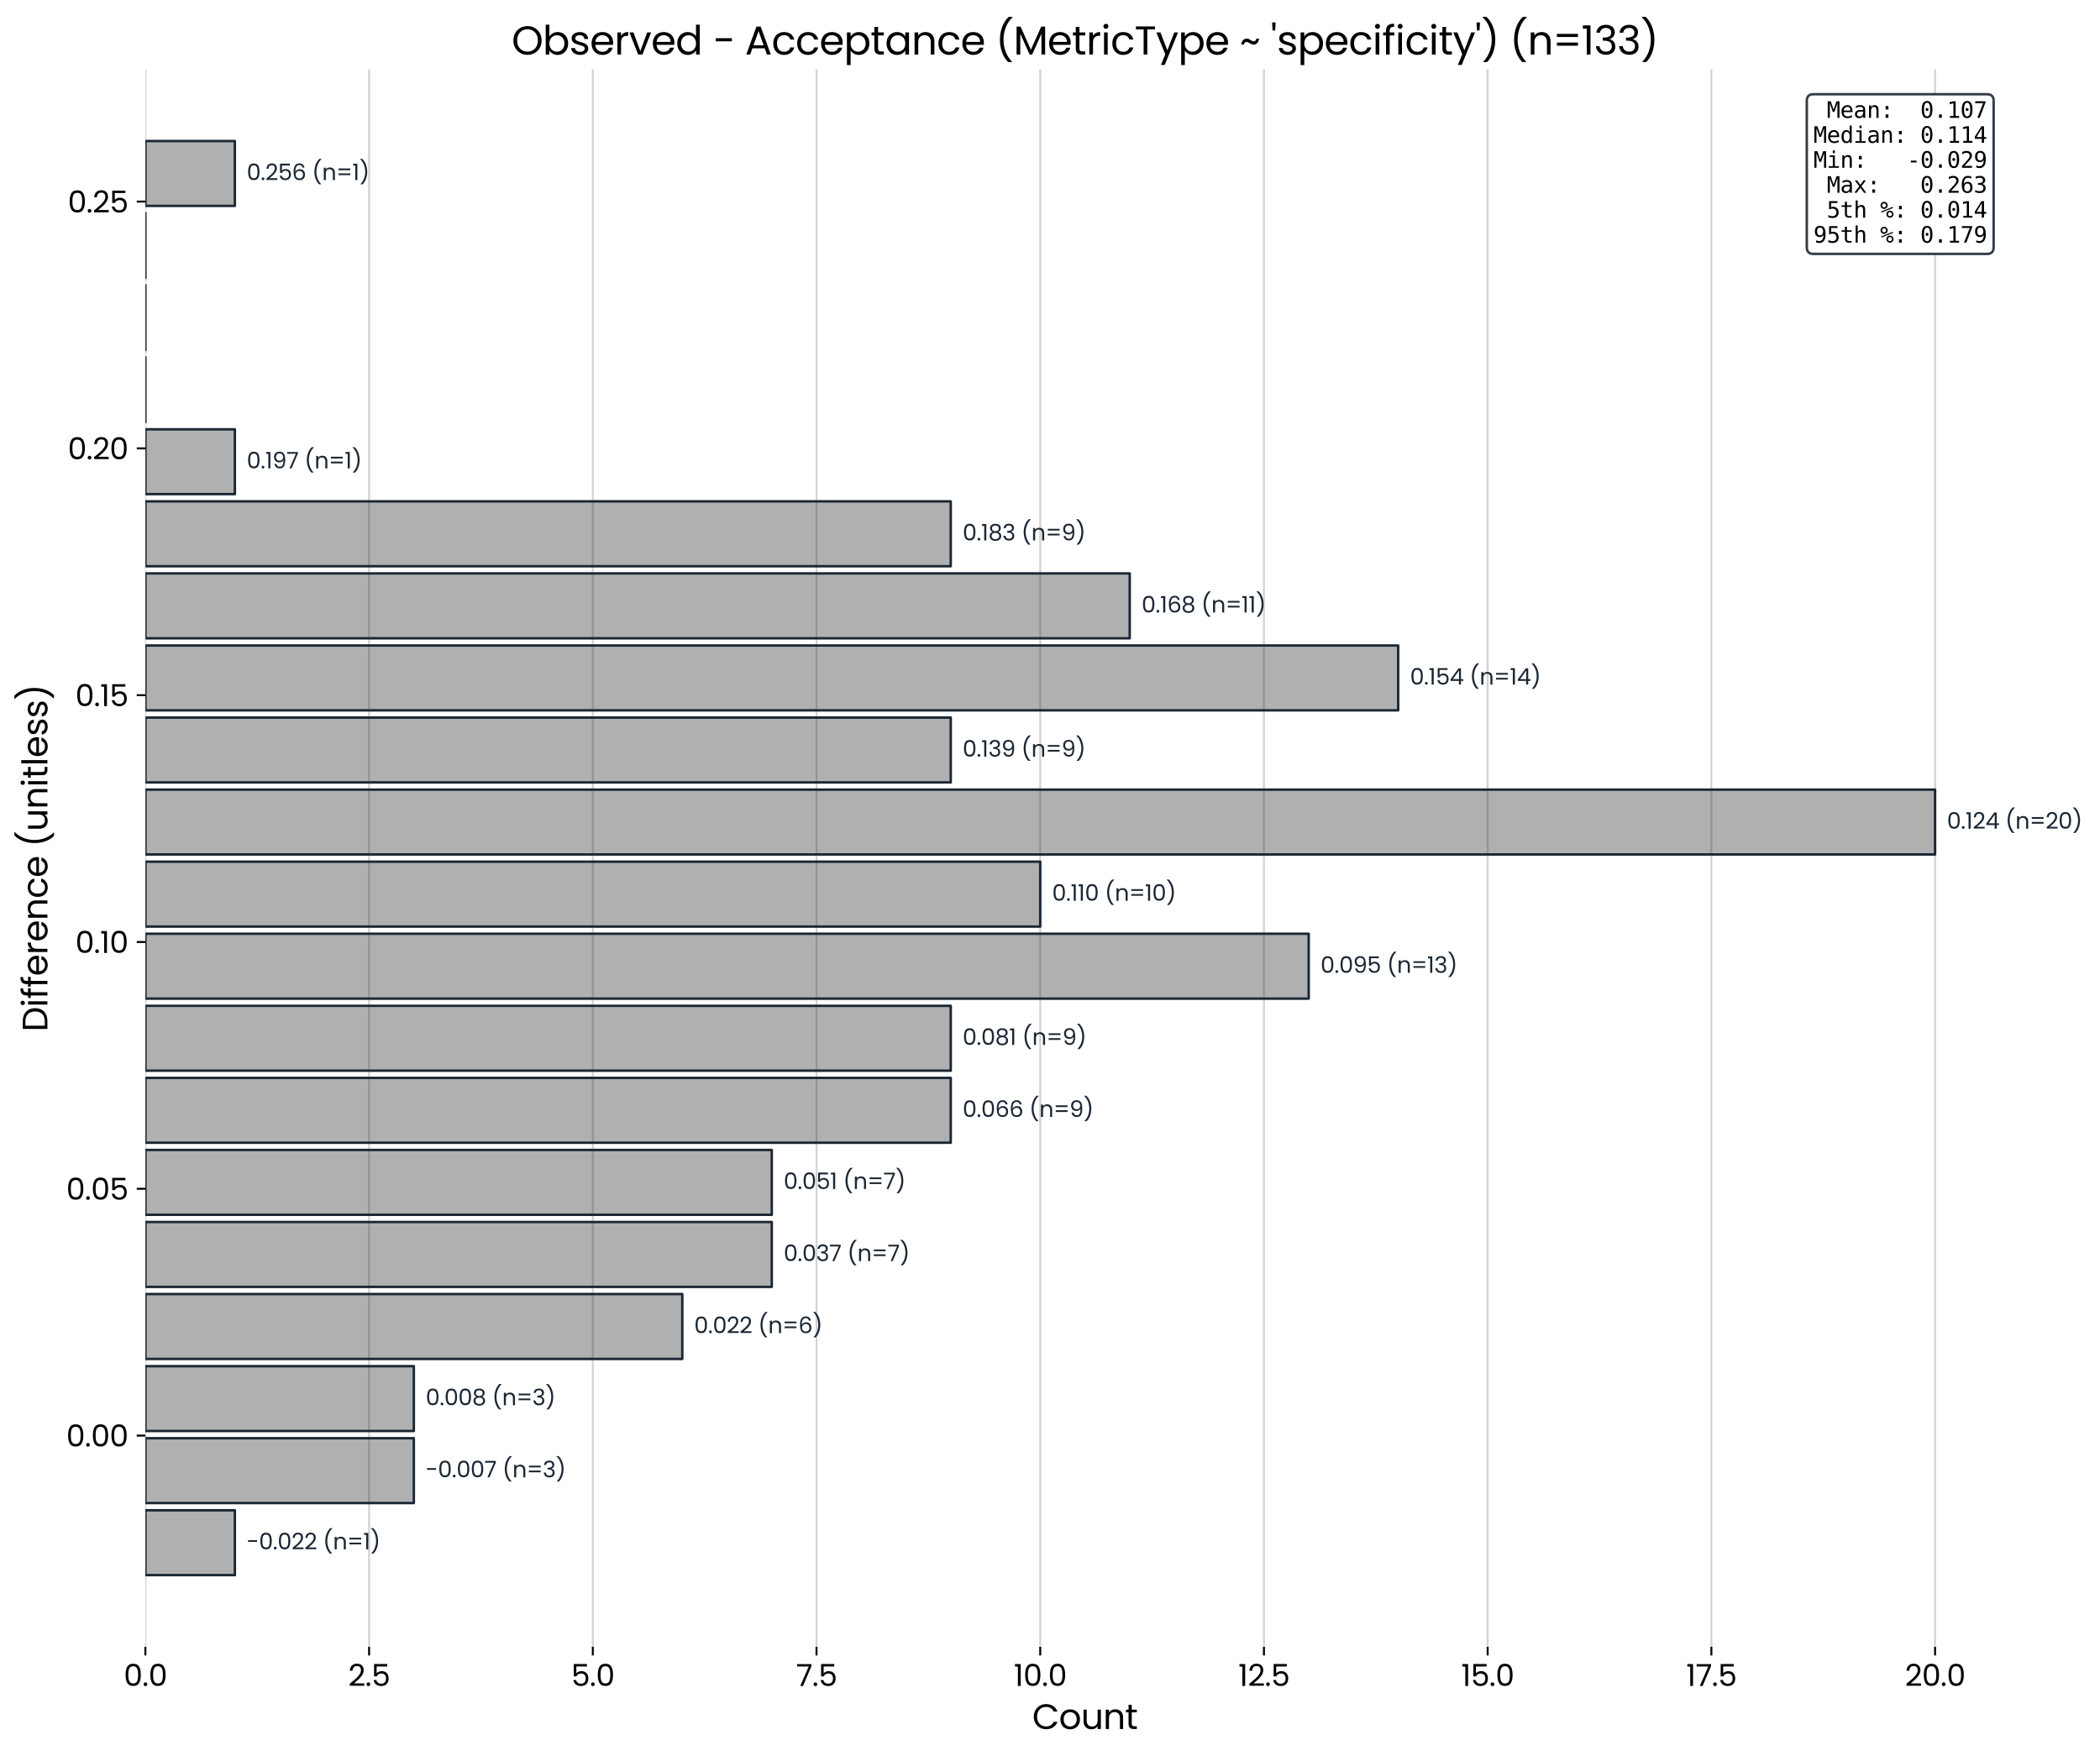 <svg xmlns:xlink="http://www.w3.org/1999/xlink" width="1136.486" height="950.4" viewBox="0 0 852.365 712.8" xmlns="http://www.w3.org/2000/svg"><defs><style>*{stroke-linejoin:round;stroke-linecap:butt}</style></defs><g id="figure_1"><path d="M0 712.8h852.365V0H0z" style="fill:#fff" id="patch_1"/><g id="axes_1"><path d="M59.007 668.6H821.75V28.145H59.007z" style="fill:#fff" id="patch_2"/><path d="M59.007 639.488h36.321v-26.332H59.007z" clip-path="url(#pb0c6b13134)" style="fill:#b0b0b0;stroke:#1b2734;stroke-linejoin:miter" id="patch_3"/><path d="M59.007 610.23H167.97v-26.332H59.007z" clip-path="url(#pb0c6b13134)" style="fill:#b0b0b0;stroke:#1b2734;stroke-linejoin:miter" id="patch_4"/><path d="M59.007 580.973H167.97V554.64H59.007z" clip-path="url(#pb0c6b13134)" style="fill:#b0b0b0;stroke:#1b2734;stroke-linejoin:miter" id="patch_5"/><path d="M59.007 551.715h217.927v-26.332H59.007z" clip-path="url(#pb0c6b13134)" style="fill:#b0b0b0;stroke:#1b2734;stroke-linejoin:miter" id="patch_6"/><path d="M59.007 522.457h254.248v-26.332H59.007z" clip-path="url(#pb0c6b13134)" style="fill:#b0b0b0;stroke:#1b2734;stroke-linejoin:miter" id="patch_7"/><path d="M59.007 493.199h254.248v-26.332H59.007z" clip-path="url(#pb0c6b13134)" style="fill:#b0b0b0;stroke:#1b2734;stroke-linejoin:miter" id="patch_8"/><path d="M59.007 463.941h326.89V437.61H59.007z" clip-path="url(#pb0c6b13134)" style="fill:#b0b0b0;stroke:#1b2734;stroke-linejoin:miter" id="patch_9"/><path d="M59.007 434.683h326.89v-26.332H59.007z" clip-path="url(#pb0c6b13134)" style="fill:#b0b0b0;stroke:#1b2734;stroke-linejoin:miter" id="patch_10"/><path d="M59.007 405.425h472.175v-26.332H59.007z" clip-path="url(#pb0c6b13134)" style="fill:#b0b0b0;stroke:#1b2734;stroke-linejoin:miter" id="patch_11"/><path d="M59.007 376.167h363.211v-26.332H59.007z" clip-path="url(#pb0c6b13134)" style="fill:#b0b0b0;stroke:#1b2734;stroke-linejoin:miter" id="patch_12"/><path d="M59.007 346.91H785.43v-26.332H59.007z" clip-path="url(#pb0c6b13134)" style="fill:#b0b0b0;stroke:#1b2734;stroke-linejoin:miter" id="patch_13"/><path d="M59.007 317.652h326.89V291.32H59.007z" clip-path="url(#pb0c6b13134)" style="fill:#b0b0b0;stroke:#1b2734;stroke-linejoin:miter" id="patch_14"/><path d="M59.007 288.394h508.496v-26.332H59.007z" clip-path="url(#pb0c6b13134)" style="fill:#b0b0b0;stroke:#1b2734;stroke-linejoin:miter" id="patch_15"/><path d="M59.007 259.136H458.54v-26.332H59.007z" clip-path="url(#pb0c6b13134)" style="fill:#b0b0b0;stroke:#1b2734;stroke-linejoin:miter" id="patch_16"/><path d="M59.007 229.878h326.89v-26.332H59.007z" clip-path="url(#pb0c6b13134)" style="fill:#b0b0b0;stroke:#1b2734;stroke-linejoin:miter" id="patch_17"/><path d="M59.007 200.62h36.321v-26.332H59.007z" clip-path="url(#pb0c6b13134)" style="fill:#b0b0b0;stroke:#1b2734;stroke-linejoin:miter" id="patch_18"/><path d="M59.007 171.362V145.03z" clip-path="url(#pb0c6b13134)" style="fill:#b0b0b0;stroke:#1b2734;stroke-linejoin:miter" id="patch_19"/><path d="M59.007 142.104v-26.332z" clip-path="url(#pb0c6b13134)" style="fill:#b0b0b0;stroke:#1b2734;stroke-linejoin:miter" id="patch_20"/><path d="M59.007 112.847V86.514z" clip-path="url(#pb0c6b13134)" style="fill:#b0b0b0;stroke:#1b2734;stroke-linejoin:miter" id="patch_21"/><path d="M59.007 83.589h36.321V57.257H59.007z" clip-path="url(#pb0c6b13134)" style="fill:#b0b0b0;stroke:#1b2734;stroke-linejoin:miter" id="patch_22"/><g id="matplotlib.axis_1"><g id="xtick_1"><path d="M59.007 668.6V28.145" clip-path="url(#pb0c6b13134)" style="fill:none;stroke:#1b2734;stroke-opacity:.2;stroke-width:.8;stroke-linecap:square" id="line2d_1"/><g id="line2d_2"><defs><path id="m00885e1a57" d="M0 0v3.5" style="stroke:#000;stroke-width:.8"/></defs><use xlink:href="#m00885e1a57" x="59.007" y="668.6" style="stroke:#000;stroke-width:.8"/></g><g transform="matrix(.12 0 0 -.12 50.211 684.48)" id="text_1"><defs><path id="Poppins-Regular-30" d="M397 2362q0 1100 358 1718 359 618 1255 618 889 0 1247-618 359-618 359-1718 0-1120-359-1741Q2899 0 2010 0 1114 0 755 621q-358 621-358 1741zm2643 0q0 556-74 943-73 388-301 624-227 237-655 237-436 0-663-237-227-236-301-624-73-387-73-943 0-576 73-967 74-390 301-627t663-237q428 0 655 237 228 237 301 627 74 391 74 967z" transform="scale(.016)"/><path id="Poppins-Regular-2e" d="M678-38Q512-38 397 77T282 358q0 167 115 282t281 115q160 0 272-115t112-282q0-166-112-281T678-38z" transform="scale(.016)"/></defs><use xlink:href="#Poppins-Regular-30"/><use xlink:href="#Poppins-Regular-2e" transform="translate(62.8)"/><use xlink:href="#Poppins-Regular-30" transform="translate(83.8)"/></g></g><g id="xtick_2"><path d="M149.81 668.6V28.145" clip-path="url(#pb0c6b13134)" style="fill:none;stroke:#1b2734;stroke-opacity:.2;stroke-width:.8;stroke-linecap:square" id="line2d_3"/><use xlink:href="#m00885e1a57" x="149.81" y="668.6" style="stroke:#000;stroke-width:.8" id="line2d_4"/><g transform="matrix(.12 0 0 -.12 141.332 684.48)" id="text_2"><defs><path id="Poppins-Regular-32" d="M326 467q813 653 1274 1072t777 877q317 458 317 899 0 416-202 656-201 240-649 240-435 0-675-272t-259-726H346q25 717 434 1107 410 390 1057 390 659 0 1046-365 387-364 387-1004 0-531-317-1034-316-502-720-883-403-381-1030-886h2202V51H326v416z" transform="scale(.016)"/><path id="Poppins-Regular-35" d="M3347 4122H1101V2662q147 205 435 336 288 132 621 132 531 0 864-221t477-570q144-349 144-739 0-461-173-826-173-364-528-576-355-211-880-211-672 0-1088 345-416 346-506 922h570q83-364 352-569t678-205q506 0 762 304t256 803q0 499-256 771t-755 272q-340 0-593-163-252-163-367-445H563v2612h2784v-512z" transform="scale(.016)"/></defs><use xlink:href="#Poppins-Regular-32"/><use xlink:href="#Poppins-Regular-2e" transform="translate(57.5)"/><use xlink:href="#Poppins-Regular-35" transform="translate(78.5)"/></g></g><g id="xtick_3"><path d="M240.613 668.6V28.145" clip-path="url(#pb0c6b13134)" style="fill:none;stroke:#1b2734;stroke-opacity:.2;stroke-width:.8;stroke-linecap:square" id="line2d_5"/><use xlink:href="#m00885e1a57" x="240.613" y="668.6" style="stroke:#000;stroke-width:.8" id="line2d_6"/><g transform="matrix(.12 0 0 -.12 231.817 684.48)" id="text_3"><use xlink:href="#Poppins-Regular-35"/><use xlink:href="#Poppins-Regular-2e" transform="translate(62.8)"/><use xlink:href="#Poppins-Regular-30" transform="translate(83.8)"/></g></g><g id="xtick_4"><path d="M331.416 668.6V28.145" clip-path="url(#pb0c6b13134)" style="fill:none;stroke:#1b2734;stroke-opacity:.2;stroke-width:.8;stroke-linecap:square" id="line2d_7"/><use xlink:href="#m00885e1a57" x="331.416" y="668.6" style="stroke:#000;stroke-width:.8" id="line2d_8"/><g transform="matrix(.12 0 0 -.12 323.112 684.48)" id="text_4"><defs><path id="Poppins-Regular-37" d="M3245 4173 1466 0H877l1805 4115H211v499h3034v-441z" transform="scale(.016)"/></defs><use xlink:href="#Poppins-Regular-37"/><use xlink:href="#Poppins-Regular-2e" transform="translate(54.6)"/><use xlink:href="#Poppins-Regular-35" transform="translate(75.6)"/></g></g><g id="xtick_5"><path d="M422.218 668.6V28.145" clip-path="url(#pb0c6b13134)" style="fill:none;stroke:#1b2734;stroke-opacity:.2;stroke-width:.8;stroke-linecap:square" id="line2d_9"/><use xlink:href="#m00885e1a57" x="422.218" y="668.6" style="stroke:#000;stroke-width:.8" id="line2d_10"/><g transform="matrix(.12 0 0 -.12 411.503 684.48)" id="text_5"><defs><path id="Poppins-Regular-31" d="M243 4096v531h1203V0H858v4096H243z" transform="scale(.016)"/></defs><use xlink:href="#Poppins-Regular-31"/><use xlink:href="#Poppins-Regular-30" transform="translate(32)"/><use xlink:href="#Poppins-Regular-2e" transform="translate(94.8)"/><use xlink:href="#Poppins-Regular-30" transform="translate(115.8)"/></g></g><g id="xtick_6"><path d="M513.021 668.6V28.145" clip-path="url(#pb0c6b13134)" style="fill:none;stroke:#1b2734;stroke-opacity:.2;stroke-width:.8;stroke-linecap:square" id="line2d_11"/><use xlink:href="#m00885e1a57" x="513.021" y="668.6" style="stroke:#000;stroke-width:.8" id="line2d_12"/><g transform="matrix(.12 0 0 -.12 502.623 684.48)" id="text_6"><use xlink:href="#Poppins-Regular-31"/><use xlink:href="#Poppins-Regular-32" transform="translate(32)"/><use xlink:href="#Poppins-Regular-2e" transform="translate(89.5)"/><use xlink:href="#Poppins-Regular-35" transform="translate(110.5)"/></g></g><g id="xtick_7"><path d="M603.824 668.6V28.145" clip-path="url(#pb0c6b13134)" style="fill:none;stroke:#1b2734;stroke-opacity:.2;stroke-width:.8;stroke-linecap:square" id="line2d_13"/><use xlink:href="#m00885e1a57" x="603.824" y="668.6" style="stroke:#000;stroke-width:.8" id="line2d_14"/><g transform="matrix(.12 0 0 -.12 593.109 684.48)" id="text_7"><use xlink:href="#Poppins-Regular-31"/><use xlink:href="#Poppins-Regular-35" transform="translate(32)"/><use xlink:href="#Poppins-Regular-2e" transform="translate(94.8)"/><use xlink:href="#Poppins-Regular-30" transform="translate(115.8)"/></g></g><g id="xtick_8"><path d="M694.627 668.6V28.145" clip-path="url(#pb0c6b13134)" style="fill:none;stroke:#1b2734;stroke-opacity:.2;stroke-width:.8;stroke-linecap:square" id="line2d_15"/><use xlink:href="#m00885e1a57" x="694.627" y="668.6" style="stroke:#000;stroke-width:.8" id="line2d_16"/><g transform="matrix(.12 0 0 -.12 684.404 684.48)" id="text_8"><use xlink:href="#Poppins-Regular-31"/><use xlink:href="#Poppins-Regular-37" transform="translate(32)"/><use xlink:href="#Poppins-Regular-2e" transform="translate(86.6)"/><use xlink:href="#Poppins-Regular-35" transform="translate(107.6)"/></g></g><g id="xtick_9"><path d="M785.43 668.6V28.145" clip-path="url(#pb0c6b13134)" style="fill:none;stroke:#1b2734;stroke-opacity:.2;stroke-width:.8;stroke-linecap:square" id="line2d_17"/><use xlink:href="#m00885e1a57" x="785.43" y="668.6" style="stroke:#000;stroke-width:.8" id="line2d_18"/><g transform="matrix(.12 0 0 -.12 773.184 684.48)" id="text_9"><use xlink:href="#Poppins-Regular-32"/><use xlink:href="#Poppins-Regular-30" transform="translate(57.5)"/><use xlink:href="#Poppins-Regular-2e" transform="translate(120.3)"/><use xlink:href="#Poppins-Regular-30" transform="translate(141.3)"/></g></g><g transform="matrix(.14 0 0 -.14 418.986 701.96)" id="text_10"><defs><path id="Poppins-Regular-43" d="M275 2234q0 652 294 1174 295 522 804 816t1129 294q730 0 1274-352t794-998h-698q-186 403-535 620-348 218-835 218-467 0-838-218-371-217-583-617-211-400-211-937 0-532 211-932 212-400 583-618 371-217 838-217 487 0 835 214 349 215 535 618h698q-250-640-794-989Q3232-38 2502-38q-620 0-1129 291t-804 809q-294 519-294 1172z" transform="scale(.016)"/><path id="Poppins-Regular-6f" d="M2022-58q-492 0-892 224T502 803q-227 413-227 957 0 538 233 950 234 413 637 634 404 221 903 221t902-221q404-221 637-631 234-409 234-953t-240-957q-240-413-650-637-409-224-909-224zm0 512q314 0 589 147 275 148 445 442 170 295 170 717t-167 716q-166 295-435 439t-582 144q-320 0-586-144t-426-439q-160-294-160-716 0-429 157-724 157-294 419-438 263-144 576-144z" transform="scale(.016)"/><path id="Poppins-Regular-75" d="M3603 3507V0h-582v518q-167-268-465-419-297-150-655-150-410 0-737 169-326 170-515 509-188 339-188 826v2054h576V1530q0-519 262-798 263-278 717-278 467 0 736 288t269 839v1926h582z" transform="scale(.016)"/><path id="Poppins-Regular-6e" d="M2202 3571q640 0 1036-387 397-387 397-1117V0h-576v1984q0 525-263 803-262 279-716 279-461 0-733-288t-272-839V0H493v3507h582v-499q173 269 470 416 298 147 657 147z" transform="scale(.016)"/><path id="Poppins-Regular-74" d="M1203 3027V960q0-256 109-362 109-105 378-105h428V0h-524q-487 0-730 224T621 960v2067H166v480h455v883h582v-883h915v-480h-915z" transform="scale(.016)"/></defs><use xlink:href="#Poppins-Regular-43"/><use xlink:href="#Poppins-Regular-6f" transform="translate(77.2)"/><use xlink:href="#Poppins-Regular-75" transform="translate(141.2)"/><use xlink:href="#Poppins-Regular-6e" transform="translate(205.2)"/><use xlink:href="#Poppins-Regular-74" transform="translate(269.2)"/></g></g><g id="matplotlib.axis_2"><g id="ytick_1"><g id="line2d_19"><defs><path id="mf0a05e527c" d="M0 0h-3.5" style="stroke:#000;stroke-width:.8"/></defs><use xlink:href="#mf0a05e527c" x="59.007" y="582.836" style="stroke:#000;stroke-width:.8"/></g><g transform="matrix(.12 0 0 -.12 26.88 587.276)" id="text_11"><use xlink:href="#Poppins-Regular-30"/><use xlink:href="#Poppins-Regular-2e" transform="translate(62.8)"/><use xlink:href="#Poppins-Regular-30" transform="translate(83.8)"/><use xlink:href="#Poppins-Regular-30" transform="translate(146.6)"/></g></g><g id="ytick_2"><use xlink:href="#mf0a05e527c" x="59.007" y="482.638" style="stroke:#000;stroke-width:.8" id="line2d_20"/><g transform="matrix(.12 0 0 -.12 26.88 487.078)" id="text_12"><use xlink:href="#Poppins-Regular-30"/><use xlink:href="#Poppins-Regular-2e" transform="translate(62.8)"/><use xlink:href="#Poppins-Regular-30" transform="translate(83.8)"/><use xlink:href="#Poppins-Regular-35" transform="translate(146.6)"/></g></g><g id="ytick_3"><use xlink:href="#mf0a05e527c" x="59.007" y="382.44" style="stroke:#000;stroke-width:.8" id="line2d_21"/><g transform="matrix(.12 0 0 -.12 30.576 386.88)" id="text_13"><use xlink:href="#Poppins-Regular-30"/><use xlink:href="#Poppins-Regular-2e" transform="translate(62.8)"/><use xlink:href="#Poppins-Regular-31" transform="translate(83.8)"/><use xlink:href="#Poppins-Regular-30" transform="translate(115.8)"/></g></g><g id="ytick_4"><use xlink:href="#mf0a05e527c" x="59.007" y="282.242" style="stroke:#000;stroke-width:.8" id="line2d_22"/><g transform="matrix(.12 0 0 -.12 30.576 286.682)" id="text_14"><use xlink:href="#Poppins-Regular-30"/><use xlink:href="#Poppins-Regular-2e" transform="translate(62.8)"/><use xlink:href="#Poppins-Regular-31" transform="translate(83.8)"/><use xlink:href="#Poppins-Regular-35" transform="translate(115.8)"/></g></g><g id="ytick_5"><use xlink:href="#mf0a05e527c" x="59.007" y="182.043" style="stroke:#000;stroke-width:.8" id="line2d_23"/><g transform="matrix(.12 0 0 -.12 27.516 186.483)" id="text_15"><use xlink:href="#Poppins-Regular-30"/><use xlink:href="#Poppins-Regular-2e" transform="translate(62.8)"/><use xlink:href="#Poppins-Regular-32" transform="translate(83.8)"/><use xlink:href="#Poppins-Regular-30" transform="translate(141.3)"/></g></g><g id="ytick_6"><use xlink:href="#mf0a05e527c" x="59.007" y="81.845" style="stroke:#000;stroke-width:.8" id="line2d_24"/><g transform="matrix(.12 0 0 -.12 27.516 86.285)" id="text_16"><use xlink:href="#Poppins-Regular-30"/><use xlink:href="#Poppins-Regular-2e" transform="translate(62.8)"/><use xlink:href="#Poppins-Regular-32" transform="translate(83.8)"/><use xlink:href="#Poppins-Regular-35" transform="translate(141.3)"/></g></g><g transform="matrix(0 -.14 -.14 0 19.24 418.836)" id="text_17"><defs><path id="Poppins-Regular-44" d="M1882 4461q729 0 1263-272 535-272 820-778 285-505 285-1190t-285-1188q-285-502-820-768Q2611 0 1882 0H493v4461h1389zm0-3981q864 0 1318 457 454 458 454 1284 0 832-458 1299-457 467-1314 467h-807V480h807z" transform="scale(.016)"/><path id="Poppins-Regular-69" d="M794 4077q-167 0-282 115t-115 282q0 166 115 281t282 115q160 0 272-115t112-281q0-167-112-282t-272-115zm281-570V0H493v3507h582z" transform="scale(.016)"/><path id="Poppins-Regular-66" d="M1920 3027h-736V0H602v3027H147v480h455v250q0 589 304 861t976 272v-487q-384 0-541-151-157-150-157-495v-250h736v-480z" transform="scale(.016)"/><path id="Poppins-Regular-65" d="M3693 1888q0-166-19-352H870q32-518 355-810 324-291 785-291 377 0 630 176t355 471h627q-140-506-563-823Q2637-58 2010-58q-500 0-894 224-393 224-617 637t-224 957q0 544 217 953 218 410 612 631t906 221q499 0 883-218 384-217 592-598t208-861zm-602 122q0 332-147 572t-400 365q-253 125-560 125-442 0-752-282-310-281-355-780h2214z" transform="scale(.016)"/><path id="Poppins-Regular-72" d="M1075 2938q154 300 438 466 285 167 695 167v-601h-154q-979 0-979-1063V0H493v3507h582v-569z" transform="scale(.016)"/><path id="Poppins-Regular-63" d="M275 1760q0 544 217 950 218 407 605 631 388 224 887 224 646 0 1065-314 420-313 554-870h-627q-90 320-349 505-259 186-643 186-499 0-807-343-307-342-307-969 0-634 307-980 308-345 807-345 384 0 640 179 256 180 352 512h627q-141-537-563-861Q2618-58 1984-58q-499 0-887 224-387 224-605 634-217 410-217 960z" transform="scale(.016)"/><path id="Poppins-Regular-28" d="M1990-1190q-614 601-957 1529-342 928-342 2003 0 1101 361 2058 362 957 1034 1578h608v-58q-716-672-1078-1616t-362-1962q0-992 342-1894 343-902 1002-1581v-57h-608z" transform="scale(.016)"/><path id="Poppins-Regular-6c" d="M1075 4736V0H493v4736h582z" transform="scale(.016)"/><path id="Poppins-Regular-73" d="M1734-58q-403 0-723 138T505 464q-185 246-204 566h601q26-262 247-429 221-166 579-166 333 0 525 147 192 148 192 372 0 230-205 342t-634 221q-390 102-637 207-246 106-422 314t-176 548q0 268 160 492t454 355q295 132 673 132 582 0 940-295 359-294 384-806h-582q-19 275-221 441-201 167-541 167-313 0-499-135-185-134-185-351 0-173 112-285t281-180q170-67 471-150 377-102 614-202 237-99 406-297 170-198 176-518 0-288-160-519-160-230-451-362-291-131-669-131z" transform="scale(.016)"/><path id="Poppins-Regular-29" d="M307-1190v57Q966-454 1308 448q343 902 343 1894 0 1018-362 1962-361 944-1078 1616v58h608q672-621 1033-1578 362-957 362-2058 0-1075-342-2003T915-1190H307z" transform="scale(.016)"/></defs><use xlink:href="#Poppins-Regular-44"/><use xlink:href="#Poppins-Regular-69" transform="translate(70.7)"/><use xlink:href="#Poppins-Regular-66" transform="translate(95.3)"/><use xlink:href="#Poppins-Regular-66" transform="translate(128.2)"/><use xlink:href="#Poppins-Regular-65" transform="translate(161.1)"/><use xlink:href="#Poppins-Regular-72" transform="translate(223.1)"/><use xlink:href="#Poppins-Regular-65" transform="translate(260.4)"/><use xlink:href="#Poppins-Regular-6e" transform="translate(322.4)"/><use xlink:href="#Poppins-Regular-63" transform="translate(386.4)"/><use xlink:href="#Poppins-Regular-65" transform="translate(447.1)"/><use xlink:href="#Poppins-Regular-20" transform="translate(509.1)"/><use xlink:href="#Poppins-Regular-28" transform="translate(535.8)"/><use xlink:href="#Poppins-Regular-75" transform="translate(581.2)"/><use xlink:href="#Poppins-Regular-6e" transform="translate(645.2)"/><use xlink:href="#Poppins-Regular-69" transform="translate(709.2)"/><use xlink:href="#Poppins-Regular-74" transform="translate(733.8)"/><use xlink:href="#Poppins-Regular-6c" transform="translate(770.2)"/><use xlink:href="#Poppins-Regular-65" transform="translate(794.8)"/><use xlink:href="#Poppins-Regular-73" transform="translate(856.8)"/><use xlink:href="#Poppins-Regular-73" transform="translate(909)"/><use xlink:href="#Poppins-Regular-29" transform="translate(961.2)"/></g></g><g style="fill:#1b2734" transform="matrix(.09 0 0 -.09 95.328 629.022)" id="text_18"><defs><path id="Poppins-Regular-2d" d="M2925 2592v-493H371v493h2554z" transform="scale(.016)"/><path id="Poppins-Regular-3d" d="M3974 3277v-493H646v493h3328zm0-1376v-493H646v493h3328z" transform="scale(.016)"/></defs><use xlink:href="#Poppins-Regular-20"/><use xlink:href="#Poppins-Regular-20" transform="translate(26.7)"/><use xlink:href="#Poppins-Regular-2d" transform="translate(53.4)"/><use xlink:href="#Poppins-Regular-30" transform="translate(108.5)"/><use xlink:href="#Poppins-Regular-2e" transform="translate(171.3)"/><use xlink:href="#Poppins-Regular-30" transform="translate(192.3)"/><use xlink:href="#Poppins-Regular-32" transform="translate(255.1)"/><use xlink:href="#Poppins-Regular-32" transform="translate(312.6)"/><use xlink:href="#Poppins-Regular-20" transform="translate(370.1)"/><use xlink:href="#Poppins-Regular-28" transform="translate(396.8)"/><use xlink:href="#Poppins-Regular-6e" transform="translate(442.2)"/><use xlink:href="#Poppins-Regular-3d" transform="translate(506.2)"/><use xlink:href="#Poppins-Regular-31" transform="translate(578.5)"/><use xlink:href="#Poppins-Regular-29" transform="translate(610.5)"/></g><g style="fill:#1b2734" transform="matrix(.09 0 0 -.09 167.97 599.764)" id="text_19"><defs><path id="Poppins-Regular-33" d="M384 3462q45 589 454 922 410 333 1063 333 435 0 752-157t480-426q163-268 163-608 0-396-227-684t-592-372v-32q416-102 659-403t243-787q0-365-167-656-166-291-499-458-332-166-799-166-679 0-1114 355T314 1331h563q45-384 313-627 269-243 717-243t681 233q234 234 234 605 0 480-320 691-320 212-966 212h-147v486h153q589 6 890 195t301 586q0 339-221 544t-630 205q-397 0-641-205-243-205-287-551H384z" transform="scale(.016)"/></defs><use xlink:href="#Poppins-Regular-20"/><use xlink:href="#Poppins-Regular-20" transform="translate(26.7)"/><use xlink:href="#Poppins-Regular-2d" transform="translate(53.4)"/><use xlink:href="#Poppins-Regular-30" transform="translate(108.5)"/><use xlink:href="#Poppins-Regular-2e" transform="translate(171.3)"/><use xlink:href="#Poppins-Regular-30" transform="translate(192.3)"/><use xlink:href="#Poppins-Regular-30" transform="translate(255.1)"/><use xlink:href="#Poppins-Regular-37" transform="translate(317.9)"/><use xlink:href="#Poppins-Regular-20" transform="translate(372.5)"/><use xlink:href="#Poppins-Regular-28" transform="translate(399.2)"/><use xlink:href="#Poppins-Regular-6e" transform="translate(444.6)"/><use xlink:href="#Poppins-Regular-3d" transform="translate(508.6)"/><use xlink:href="#Poppins-Regular-33" transform="translate(580.9)"/><use xlink:href="#Poppins-Regular-29" transform="translate(639.8)"/></g><g style="fill:#1b2734" transform="matrix(.09 0 0 -.09 167.97 570.507)" id="text_20"><defs><path id="Poppins-Regular-38" d="M1242 2406q-359 141-551 410t-192 653q0 345 173 623 173 279 515 442 343 164 829 164t828-164q343-163 519-442 176-278 176-623 0-371-199-650-198-278-543-413 397-121 630-425 234-304 234-733 0-416-205-727-205-310-580-480-374-169-860-169T1162 41Q794 211 589 521q-205 311-205 727 0 429 230 736 231 307 628 422zm1734 992q0 391-256 602t-704 211q-442 0-698-211t-256-608q0-358 266-576t688-218q429 0 694 221 266 221 266 579zm-960-1248q-474 0-775-221-300-220-300-662 0-409 291-659t784-250q493 0 781 250t288 659q0 429-295 656-294 227-774 227z" transform="scale(.016)"/></defs><use xlink:href="#Poppins-Regular-20"/><use xlink:href="#Poppins-Regular-20" transform="translate(26.7)"/><use xlink:href="#Poppins-Regular-30" transform="translate(53.4)"/><use xlink:href="#Poppins-Regular-2e" transform="translate(116.2)"/><use xlink:href="#Poppins-Regular-30" transform="translate(137.2)"/><use xlink:href="#Poppins-Regular-30" transform="translate(200)"/><use xlink:href="#Poppins-Regular-38" transform="translate(262.8)"/><use xlink:href="#Poppins-Regular-20" transform="translate(325.9)"/><use xlink:href="#Poppins-Regular-28" transform="translate(352.6)"/><use xlink:href="#Poppins-Regular-6e" transform="translate(398)"/><use xlink:href="#Poppins-Regular-3d" transform="translate(462)"/><use xlink:href="#Poppins-Regular-33" transform="translate(534.3)"/><use xlink:href="#Poppins-Regular-29" transform="translate(593.2)"/></g><g style="fill:#1b2734" transform="matrix(.09 0 0 -.09 276.934 541.249)" id="text_21"><defs><path id="Poppins-Regular-36" d="M2976 3526q-141 711-877 711-569 0-851-439-282-438-275-1443 147 333 489 522 343 189 765 189 659 0 1053-410t394-1133q0-435-170-781-170-345-512-550T2163-13q-659 0-1030 294-371 295-519 813-147 519-147 1280 0 2349 1639 2349 627 0 985-339 359-339 423-858h-538zm-870-953q-276 0-519-112t-394-340q-150-227-150-553 0-486 281-790 282-304 807-304 448 0 713 278 266 278 266 752 0 499-256 784t-748 285z" transform="scale(.016)"/></defs><use xlink:href="#Poppins-Regular-20"/><use xlink:href="#Poppins-Regular-20" transform="translate(26.7)"/><use xlink:href="#Poppins-Regular-30" transform="translate(53.4)"/><use xlink:href="#Poppins-Regular-2e" transform="translate(116.2)"/><use xlink:href="#Poppins-Regular-30" transform="translate(137.2)"/><use xlink:href="#Poppins-Regular-32" transform="translate(200)"/><use xlink:href="#Poppins-Regular-32" transform="translate(257.5)"/><use xlink:href="#Poppins-Regular-20" transform="translate(315)"/><use xlink:href="#Poppins-Regular-28" transform="translate(341.7)"/><use xlink:href="#Poppins-Regular-6e" transform="translate(387.1)"/><use xlink:href="#Poppins-Regular-3d" transform="translate(451.1)"/><use xlink:href="#Poppins-Regular-36" transform="translate(523.4)"/><use xlink:href="#Poppins-Regular-29" transform="translate(586.9)"/></g><g style="fill:#1b2734" transform="matrix(.09 0 0 -.09 313.255 511.99)" id="text_22"><use xlink:href="#Poppins-Regular-20"/><use xlink:href="#Poppins-Regular-20" transform="translate(26.7)"/><use xlink:href="#Poppins-Regular-30" transform="translate(53.4)"/><use xlink:href="#Poppins-Regular-2e" transform="translate(116.2)"/><use xlink:href="#Poppins-Regular-30" transform="translate(137.2)"/><use xlink:href="#Poppins-Regular-33" transform="translate(200)"/><use xlink:href="#Poppins-Regular-37" transform="translate(258.9)"/><use xlink:href="#Poppins-Regular-20" transform="translate(313.5)"/><use xlink:href="#Poppins-Regular-28" transform="translate(340.2)"/><use xlink:href="#Poppins-Regular-6e" transform="translate(385.6)"/><use xlink:href="#Poppins-Regular-3d" transform="translate(449.6)"/><use xlink:href="#Poppins-Regular-37" transform="translate(521.9)"/><use xlink:href="#Poppins-Regular-29" transform="translate(576.5)"/></g><g style="fill:#1b2734" transform="matrix(.09 0 0 -.09 313.255 482.733)" id="text_23"><use xlink:href="#Poppins-Regular-20"/><use xlink:href="#Poppins-Regular-20" transform="translate(26.7)"/><use xlink:href="#Poppins-Regular-30" transform="translate(53.4)"/><use xlink:href="#Poppins-Regular-2e" transform="translate(116.2)"/><use xlink:href="#Poppins-Regular-30" transform="translate(137.2)"/><use xlink:href="#Poppins-Regular-35" transform="translate(200)"/><use xlink:href="#Poppins-Regular-31" transform="translate(262.8)"/><use xlink:href="#Poppins-Regular-20" transform="translate(294.8)"/><use xlink:href="#Poppins-Regular-28" transform="translate(321.5)"/><use xlink:href="#Poppins-Regular-6e" transform="translate(366.9)"/><use xlink:href="#Poppins-Regular-3d" transform="translate(430.9)"/><use xlink:href="#Poppins-Regular-37" transform="translate(503.2)"/><use xlink:href="#Poppins-Regular-29" transform="translate(557.8)"/></g><g style="fill:#1b2734" transform="matrix(.09 0 0 -.09 385.897 453.475)" id="text_24"><defs><path id="Poppins-Regular-39" d="M1146 1242q64-365 297-564 234-198 631-198 531 0 783 416 253 416 241 1402-135-288-449-452-313-163-697-163-429 0-765 176t-528 515q-192 340-192 820 0 684 397 1103 397 420 1126 420 896 0 1258-583 362-582 362-1734 0-806-144-1331t-487-800Q2637-6 2042-6q-653 0-1018 352t-416 896h538zm902 934q429 0 704 265 275 266 275 721 0 480-269 774-268 294-755 294-448 0-714-282-265-281-265-742 0-467 262-749 263-281 762-281z" transform="scale(.016)"/></defs><use xlink:href="#Poppins-Regular-20"/><use xlink:href="#Poppins-Regular-20" transform="translate(26.7)"/><use xlink:href="#Poppins-Regular-30" transform="translate(53.4)"/><use xlink:href="#Poppins-Regular-2e" transform="translate(116.2)"/><use xlink:href="#Poppins-Regular-30" transform="translate(137.2)"/><use xlink:href="#Poppins-Regular-36" transform="translate(200)"/><use xlink:href="#Poppins-Regular-36" transform="translate(263.5)"/><use xlink:href="#Poppins-Regular-20" transform="translate(327)"/><use xlink:href="#Poppins-Regular-28" transform="translate(353.7)"/><use xlink:href="#Poppins-Regular-6e" transform="translate(399.1)"/><use xlink:href="#Poppins-Regular-3d" transform="translate(463.1)"/><use xlink:href="#Poppins-Regular-39" transform="translate(535.4)"/><use xlink:href="#Poppins-Regular-29" transform="translate(598.4)"/></g><g style="fill:#1b2734" transform="matrix(.09 0 0 -.09 385.897 424.217)" id="text_25"><use xlink:href="#Poppins-Regular-20"/><use xlink:href="#Poppins-Regular-20" transform="translate(26.7)"/><use xlink:href="#Poppins-Regular-30" transform="translate(53.4)"/><use xlink:href="#Poppins-Regular-2e" transform="translate(116.2)"/><use xlink:href="#Poppins-Regular-30" transform="translate(137.2)"/><use xlink:href="#Poppins-Regular-38" transform="translate(200)"/><use xlink:href="#Poppins-Regular-31" transform="translate(263.1)"/><use xlink:href="#Poppins-Regular-20" transform="translate(295.1)"/><use xlink:href="#Poppins-Regular-28" transform="translate(321.8)"/><use xlink:href="#Poppins-Regular-6e" transform="translate(367.2)"/><use xlink:href="#Poppins-Regular-3d" transform="translate(431.2)"/><use xlink:href="#Poppins-Regular-39" transform="translate(503.5)"/><use xlink:href="#Poppins-Regular-29" transform="translate(566.5)"/></g><g style="fill:#1b2734" transform="matrix(.09 0 0 -.09 531.182 394.96)" id="text_26"><use xlink:href="#Poppins-Regular-20"/><use xlink:href="#Poppins-Regular-20" transform="translate(26.7)"/><use xlink:href="#Poppins-Regular-30" transform="translate(53.4)"/><use xlink:href="#Poppins-Regular-2e" transform="translate(116.2)"/><use xlink:href="#Poppins-Regular-30" transform="translate(137.2)"/><use xlink:href="#Poppins-Regular-39" transform="translate(200)"/><use xlink:href="#Poppins-Regular-35" transform="translate(263)"/><use xlink:href="#Poppins-Regular-20" transform="translate(325.8)"/><use xlink:href="#Poppins-Regular-28" transform="translate(352.5)"/><use xlink:href="#Poppins-Regular-6e" transform="translate(397.9)"/><use xlink:href="#Poppins-Regular-3d" transform="translate(461.9)"/><use xlink:href="#Poppins-Regular-31" transform="translate(534.2)"/><use xlink:href="#Poppins-Regular-33" transform="translate(566.2)"/><use xlink:href="#Poppins-Regular-29" transform="translate(625.1)"/></g><g style="fill:#1b2734" transform="matrix(.09 0 0 -.09 422.218 365.701)" id="text_27"><use xlink:href="#Poppins-Regular-20"/><use xlink:href="#Poppins-Regular-20" transform="translate(26.7)"/><use xlink:href="#Poppins-Regular-30" transform="translate(53.4)"/><use xlink:href="#Poppins-Regular-2e" transform="translate(116.2)"/><use xlink:href="#Poppins-Regular-31" transform="translate(137.2)"/><use xlink:href="#Poppins-Regular-31" transform="translate(169.2)"/><use xlink:href="#Poppins-Regular-30" transform="translate(201.2)"/><use xlink:href="#Poppins-Regular-20" transform="translate(264)"/><use xlink:href="#Poppins-Regular-28" transform="translate(290.7)"/><use xlink:href="#Poppins-Regular-6e" transform="translate(336.1)"/><use xlink:href="#Poppins-Regular-3d" transform="translate(400.1)"/><use xlink:href="#Poppins-Regular-31" transform="translate(472.4)"/><use xlink:href="#Poppins-Regular-30" transform="translate(504.4)"/><use xlink:href="#Poppins-Regular-29" transform="translate(567.2)"/></g><g style="fill:#1b2734" transform="matrix(.09 0 0 -.09 785.43 336.444)" id="text_28"><defs><path id="Poppins-Regular-34" d="M256 1030v442l2246 3110h698V1536h640v-506h-640V0h-576v1030H256zm2394 2944L928 1536h1722v2438z" transform="scale(.016)"/></defs><use xlink:href="#Poppins-Regular-20"/><use xlink:href="#Poppins-Regular-20" transform="translate(26.7)"/><use xlink:href="#Poppins-Regular-30" transform="translate(53.4)"/><use xlink:href="#Poppins-Regular-2e" transform="translate(116.2)"/><use xlink:href="#Poppins-Regular-31" transform="translate(137.2)"/><use xlink:href="#Poppins-Regular-32" transform="translate(169.2)"/><use xlink:href="#Poppins-Regular-34" transform="translate(226.7)"/><use xlink:href="#Poppins-Regular-20" transform="translate(289.6)"/><use xlink:href="#Poppins-Regular-28" transform="translate(316.3)"/><use xlink:href="#Poppins-Regular-6e" transform="translate(361.7)"/><use xlink:href="#Poppins-Regular-3d" transform="translate(425.7)"/><use xlink:href="#Poppins-Regular-32" transform="translate(498)"/><use xlink:href="#Poppins-Regular-30" transform="translate(555.5)"/><use xlink:href="#Poppins-Regular-29" transform="translate(618.3)"/></g><g style="fill:#1b2734" transform="matrix(.09 0 0 -.09 385.897 307.186)" id="text_29"><use xlink:href="#Poppins-Regular-20"/><use xlink:href="#Poppins-Regular-20" transform="translate(26.7)"/><use xlink:href="#Poppins-Regular-30" transform="translate(53.4)"/><use xlink:href="#Poppins-Regular-2e" transform="translate(116.2)"/><use xlink:href="#Poppins-Regular-31" transform="translate(137.2)"/><use xlink:href="#Poppins-Regular-33" transform="translate(169.2)"/><use xlink:href="#Poppins-Regular-39" transform="translate(228.1)"/><use xlink:href="#Poppins-Regular-20" transform="translate(291.1)"/><use xlink:href="#Poppins-Regular-28" transform="translate(317.8)"/><use xlink:href="#Poppins-Regular-6e" transform="translate(363.2)"/><use xlink:href="#Poppins-Regular-3d" transform="translate(427.2)"/><use xlink:href="#Poppins-Regular-39" transform="translate(499.5)"/><use xlink:href="#Poppins-Regular-29" transform="translate(562.5)"/></g><g style="fill:#1b2734" transform="matrix(.09 0 0 -.09 567.503 277.928)" id="text_30"><use xlink:href="#Poppins-Regular-20"/><use xlink:href="#Poppins-Regular-20" transform="translate(26.7)"/><use xlink:href="#Poppins-Regular-30" transform="translate(53.4)"/><use xlink:href="#Poppins-Regular-2e" transform="translate(116.2)"/><use xlink:href="#Poppins-Regular-31" transform="translate(137.2)"/><use xlink:href="#Poppins-Regular-35" transform="translate(169.2)"/><use xlink:href="#Poppins-Regular-34" transform="translate(232)"/><use xlink:href="#Poppins-Regular-20" transform="translate(294.9)"/><use xlink:href="#Poppins-Regular-28" transform="translate(321.6)"/><use xlink:href="#Poppins-Regular-6e" transform="translate(367)"/><use xlink:href="#Poppins-Regular-3d" transform="translate(431)"/><use xlink:href="#Poppins-Regular-31" transform="translate(503.3)"/><use xlink:href="#Poppins-Regular-34" transform="translate(535.3)"/><use xlink:href="#Poppins-Regular-29" transform="translate(598.2)"/></g><g style="fill:#1b2734" transform="matrix(.09 0 0 -.09 458.54 248.67)" id="text_31"><use xlink:href="#Poppins-Regular-20"/><use xlink:href="#Poppins-Regular-20" transform="translate(26.7)"/><use xlink:href="#Poppins-Regular-30" transform="translate(53.4)"/><use xlink:href="#Poppins-Regular-2e" transform="translate(116.2)"/><use xlink:href="#Poppins-Regular-31" transform="translate(137.2)"/><use xlink:href="#Poppins-Regular-36" transform="translate(169.2)"/><use xlink:href="#Poppins-Regular-38" transform="translate(232.7)"/><use xlink:href="#Poppins-Regular-20" transform="translate(295.8)"/><use xlink:href="#Poppins-Regular-28" transform="translate(322.5)"/><use xlink:href="#Poppins-Regular-6e" transform="translate(367.9)"/><use xlink:href="#Poppins-Regular-3d" transform="translate(431.9)"/><use xlink:href="#Poppins-Regular-31" transform="translate(504.2)"/><use xlink:href="#Poppins-Regular-31" transform="translate(536.2)"/><use xlink:href="#Poppins-Regular-29" transform="translate(568.2)"/></g><g style="fill:#1b2734" transform="matrix(.09 0 0 -.09 385.897 219.412)" id="text_32"><use xlink:href="#Poppins-Regular-20"/><use xlink:href="#Poppins-Regular-20" transform="translate(26.7)"/><use xlink:href="#Poppins-Regular-30" transform="translate(53.4)"/><use xlink:href="#Poppins-Regular-2e" transform="translate(116.2)"/><use xlink:href="#Poppins-Regular-31" transform="translate(137.2)"/><use xlink:href="#Poppins-Regular-38" transform="translate(169.2)"/><use xlink:href="#Poppins-Regular-33" transform="translate(232.3)"/><use xlink:href="#Poppins-Regular-20" transform="translate(291.2)"/><use xlink:href="#Poppins-Regular-28" transform="translate(317.9)"/><use xlink:href="#Poppins-Regular-6e" transform="translate(363.3)"/><use xlink:href="#Poppins-Regular-3d" transform="translate(427.3)"/><use xlink:href="#Poppins-Regular-39" transform="translate(499.6)"/><use xlink:href="#Poppins-Regular-29" transform="translate(562.6)"/></g><g style="fill:#1b2734" transform="matrix(.09 0 0 -.09 95.328 190.154)" id="text_33"><use xlink:href="#Poppins-Regular-20"/><use xlink:href="#Poppins-Regular-20" transform="translate(26.7)"/><use xlink:href="#Poppins-Regular-30" transform="translate(53.4)"/><use xlink:href="#Poppins-Regular-2e" transform="translate(116.2)"/><use xlink:href="#Poppins-Regular-31" transform="translate(137.2)"/><use xlink:href="#Poppins-Regular-39" transform="translate(169.2)"/><use xlink:href="#Poppins-Regular-37" transform="translate(232.2)"/><use xlink:href="#Poppins-Regular-20" transform="translate(286.8)"/><use xlink:href="#Poppins-Regular-28" transform="translate(313.5)"/><use xlink:href="#Poppins-Regular-6e" transform="translate(358.9)"/><use xlink:href="#Poppins-Regular-3d" transform="translate(422.9)"/><use xlink:href="#Poppins-Regular-31" transform="translate(495.2)"/><use xlink:href="#Poppins-Regular-29" transform="translate(527.2)"/></g><g style="fill:#1b2734" transform="matrix(.09 0 0 -.09 95.328 73.123)" id="text_34"><use xlink:href="#Poppins-Regular-20"/><use xlink:href="#Poppins-Regular-20" transform="translate(26.7)"/><use xlink:href="#Poppins-Regular-30" transform="translate(53.4)"/><use xlink:href="#Poppins-Regular-2e" transform="translate(116.2)"/><use xlink:href="#Poppins-Regular-32" transform="translate(137.2)"/><use xlink:href="#Poppins-Regular-35" transform="translate(194.7)"/><use xlink:href="#Poppins-Regular-36" transform="translate(257.5)"/><use xlink:href="#Poppins-Regular-20" transform="translate(321)"/><use xlink:href="#Poppins-Regular-28" transform="translate(347.7)"/><use xlink:href="#Poppins-Regular-6e" transform="translate(393.1)"/><use xlink:href="#Poppins-Regular-3d" transform="translate(457.1)"/><use xlink:href="#Poppins-Regular-31" transform="translate(529.4)"/><use xlink:href="#Poppins-Regular-29" transform="translate(561.4)"/></g><g id="text_35"><path d="M736.058 103.09h70.438q2.7 0 2.7-2.7V40.953q0-2.7-2.7-2.7h-70.438q-2.7 0-2.7 2.7v59.435q0 2.7 2.7 2.7z" style="fill:#fff;opacity:.9;stroke:#1b2734;stroke-linejoin:miter" id="patch_23"/><g transform="matrix(.09 0 0 -.09 741.477 47.84)"><defs><path id="DejaVuSansMono-4d" d="M269 4666h844l806-2375 812 2375h847V0h-584v4122l-831-2459h-479L850 4122V0H269v4666z" transform="scale(.016)"/><path id="DejaVuSansMono-65" d="M3475 1894v-281H984v-19q0-572 298-885 299-312 843-312 275 0 575 87 300 88 641 266V178Q3013 44 2708-23q-305-68-589-68-816 0-1276 489-459 490-459 1349 0 837 450 1337t1200 500q669 0 1055-453t386-1237zm-575 169q-12 506-239 770t-652 264q-415 0-684-275t-319-763l1894 4z" transform="scale(.016)"/><path id="DejaVuSansMono-61" d="M2194 1759h-191q-503 0-758-177-254-176-254-526 0-315 190-490 191-175 528-175 475 0 747 329 272 330 275 911v128h-537zm1115 238V0h-578v519q-184-313-464-462-279-148-679-148-535 0-854 302-318 302-318 808 0 584 392 887t1151 303h772v91q-3 419-213 608-209 189-668 189-294 0-594-85-300-84-584-246v575q319 122 611 182 292 61 567 61 434 0 742-128t499-384q118-156 168-386t50-689z" transform="scale(.016)"/><path id="DejaVuSansMono-6e" d="M3284 2169V0h-578v2169q0 472-166 693-165 222-518 222-403 0-621-286-217-285-217-820V0H609v3500h575v-525q154 300 416 454 263 155 622 155 534 0 798-352 264-351 264-1063z" transform="scale(.016)"/><path id="DejaVuSansMono-3a" d="M1528 3322h788v-947h-788v947zm0-2369h788V0h-788v953z" transform="scale(.016)"/><path id="DejaVuSansMono-30" d="M1509 2344q0 172 120 297 121 125 290 125 175 0 300-125t125-297q0-175-124-297-123-122-301-122-175 0-293 119-117 119-117 300zm416 1906q-441 0-658-475t-217-1447q0-969 217-1444t658-475q444 0 661 475t217 1444q0 972-217 1447t-661 475zm0 500q747 0 1130-613 383-612 383-1809 0-1194-383-1807Q2672-91 1925-91T797 521q-381 613-381 1807 0 1197 381 1809 381 613 1128 613z" transform="scale(.016)"/><path id="DejaVuSansMono-2e" d="M1528 953h788V0h-788v953z" transform="scale(.016)"/><path id="DejaVuSansMono-31" d="M844 531h981v3566L769 3859v575l1050 232h631V531h969V0H844v531z" transform="scale(.016)"/><path id="DejaVuSansMono-37" d="M434 4666h2938v-269L1703 0h-659l1625 4134H434v532z" transform="scale(.016)"/></defs><use xlink:href="#DejaVuSansMono-4d"/><use xlink:href="#DejaVuSansMono-65" transform="translate(60.205)"/><use xlink:href="#DejaVuSansMono-61" transform="translate(120.41)"/><use xlink:href="#DejaVuSansMono-6e" transform="translate(180.615)"/><use xlink:href="#DejaVuSansMono-3a" transform="translate(240.82)"/><use xlink:href="#DejaVuSansMono-20" transform="translate(301.025)"/><use xlink:href="#DejaVuSansMono-20" transform="translate(361.23)"/><use xlink:href="#DejaVuSansMono-30" transform="translate(421.436)"/><use xlink:href="#DejaVuSansMono-2e" transform="translate(481.64)"/><use xlink:href="#DejaVuSansMono-31" transform="translate(541.846)"/><use xlink:href="#DejaVuSansMono-30" transform="translate(602.05)"/><use xlink:href="#DejaVuSansMono-37" transform="translate(662.256)"/></g><g transform="matrix(.09 0 0 -.09 736.058 57.976)"><defs><path id="DejaVuSansMono-64" d="M2681 3053v1810h575V0h-575v441q-143-260-383-396-239-136-551-136-634 0-999 492-364 493-364 1358 0 854 366 1339 366 486 997 486 316 0 556-136 241-135 378-395zM991 1747q0-669 212-1010 213-340 628-340 416 0 633 343 217 344 217 1007 0 666-217 1008t-633 342q-415 0-628-341-212-340-212-1009z" transform="scale(.016)"/><path id="DejaVuSansMono-69" d="M800 3500h1472V447h1141V0H556v447h1141v2606H800v447zm897 1363h575v-729h-575v729z" transform="scale(.016)"/><path id="DejaVuSansMono-34" d="M2297 4091 825 1625h1472v2466zm-103 575h731V1625h622v-512h-622V0h-628v1113H319v596l1875 2957z" transform="scale(.016)"/></defs><use xlink:href="#DejaVuSansMono-4d"/><use xlink:href="#DejaVuSansMono-65" transform="translate(60.205)"/><use xlink:href="#DejaVuSansMono-64" transform="translate(120.41)"/><use xlink:href="#DejaVuSansMono-69" transform="translate(180.615)"/><use xlink:href="#DejaVuSansMono-61" transform="translate(240.82)"/><use xlink:href="#DejaVuSansMono-6e" transform="translate(301.025)"/><use xlink:href="#DejaVuSansMono-3a" transform="translate(361.23)"/><use xlink:href="#DejaVuSansMono-20" transform="translate(421.436)"/><use xlink:href="#DejaVuSansMono-30" transform="translate(481.64)"/><use xlink:href="#DejaVuSansMono-2e" transform="translate(541.846)"/><use xlink:href="#DejaVuSansMono-31" transform="translate(602.05)"/><use xlink:href="#DejaVuSansMono-31" transform="translate(662.256)"/><use xlink:href="#DejaVuSansMono-34" transform="translate(722.46)"/></g><g transform="matrix(.09 0 0 -.09 736.058 68.111)"><defs><path id="DejaVuSansMono-2d" d="M1113 2009h1628v-512H1113v512z" transform="scale(.016)"/><path id="DejaVuSansMono-32" d="M1166 531h2143V0H475v531q584 616 1021 1088 438 472 604 665 313 382 422 618t109 482q0 391-230 613-229 222-629 222-284 0-597-103-312-103-662-313v638q321 153 632 231t614 78q685 0 1102-364t417-955q0-300-139-600t-451-662q-175-203-508-563-333-359-1014-1075z" transform="scale(.016)"/><path id="DejaVuSansMono-39" d="M1863 2069q403 0 632 290 230 291 230 804 0 512-230 802-229 291-632 291-419 0-632-277-212-276-212-816 0-544 211-819t633-275zM738 97v581q196-115 418-176t463-61q600 0 907 451 308 452 308 1330-146-313-412-480t-609-167q-675 0-1046 415-370 416-370 1179 0 753 379 1167 380 414 1074 414 813 0 1191-585 378-584 378-1837 0-1178-455-1799Q2509-91 1644-91q-228 0-460 49Q953 6 738 97z" transform="scale(.016)"/></defs><use xlink:href="#DejaVuSansMono-4d"/><use xlink:href="#DejaVuSansMono-69" transform="translate(60.205)"/><use xlink:href="#DejaVuSansMono-6e" transform="translate(120.41)"/><use xlink:href="#DejaVuSansMono-3a" transform="translate(180.615)"/><use xlink:href="#DejaVuSansMono-20" transform="translate(240.82)"/><use xlink:href="#DejaVuSansMono-20" transform="translate(301.025)"/><use xlink:href="#DejaVuSansMono-20" transform="translate(361.23)"/><use xlink:href="#DejaVuSansMono-2d" transform="translate(421.436)"/><use xlink:href="#DejaVuSansMono-30" transform="translate(481.64)"/><use xlink:href="#DejaVuSansMono-2e" transform="translate(541.846)"/><use xlink:href="#DejaVuSansMono-30" transform="translate(602.05)"/><use xlink:href="#DejaVuSansMono-32" transform="translate(662.256)"/><use xlink:href="#DejaVuSansMono-39" transform="translate(722.46)"/></g><g transform="matrix(.09 0 0 -.09 741.477 78.247)"><defs><path id="DejaVuSansMono-78" d="M3494 3500 2241 1825 3616 0h-666L1925 1403 903 0H238l1375 1825L359 3500h638l928-1266 922 1266h647z" transform="scale(.016)"/><path id="DejaVuSansMono-36" d="M3097 4563v-582q-197 116-419 177t-462 61q-600 0-910-452-309-451-309-1329 150 312 415 479 266 167 610 167 675 0 1045-414 371-414 371-1173 0-756-382-1172Q2675-91 1984-91q-812 0-1190 583T416 2328q0 1181 454 1801 455 621 1318 621 231 0 462-49 231-48 447-138zM1972 2591q-403 0-635-291-231-291-231-803 0-513 231-804 232-290 635-290 419 0 631 276 213 277 213 818 0 544-213 819-212 275-631 275z" transform="scale(.016)"/><path id="DejaVuSansMono-33" d="M2425 2497q459-122 703-433t244-776q0-644-433-1012Q2506-91 1741-91q-322 0-657 60-334 59-656 172v628q319-166 628-247 310-81 616-81 519 0 797 234t278 675q0 406-278 645t-753 239h-482v519h482q434 0 678 190 244 191 244 532 0 359-227 551-227 193-645 193-278 0-575-63-297-62-622-187v581q378 100 673 150 296 50 524 50 681 0 1089-342t408-908q0-384-215-641-214-256-623-362z" transform="scale(.016)"/></defs><use xlink:href="#DejaVuSansMono-4d"/><use xlink:href="#DejaVuSansMono-61" transform="translate(60.205)"/><use xlink:href="#DejaVuSansMono-78" transform="translate(120.41)"/><use xlink:href="#DejaVuSansMono-3a" transform="translate(180.615)"/><use xlink:href="#DejaVuSansMono-20" transform="translate(240.82)"/><use xlink:href="#DejaVuSansMono-20" transform="translate(301.025)"/><use xlink:href="#DejaVuSansMono-20" transform="translate(361.23)"/><use xlink:href="#DejaVuSansMono-30" transform="translate(421.436)"/><use xlink:href="#DejaVuSansMono-2e" transform="translate(481.64)"/><use xlink:href="#DejaVuSansMono-32" transform="translate(541.846)"/><use xlink:href="#DejaVuSansMono-36" transform="translate(602.05)"/><use xlink:href="#DejaVuSansMono-33" transform="translate(662.256)"/></g><g transform="matrix(.09 0 0 -.09 741.477 88.382)"><defs><path id="DejaVuSansMono-35" d="M647 4666h2362v-532H1222V2988q134 50 270 73t274 23q725 0 1150-428t425-1159q0-738-446-1163Q2450-91 1678-91q-372 0-680 50Q691 9 447 109v641q287-156 578-233 291-76 594-76 522 0 804 275 283 275 283 781 0 500-292 778t-814 278q-253 0-494-58-240-57-459-173v2344z" transform="scale(.016)"/><path id="DejaVuSansMono-74" d="M1919 4494v-994h1306v-447H1919V1153q0-387 147-541 147-153 512-153h647V0h-703q-647 0-913 259-265 260-265 894v1900H409v447h935v994h575z" transform="scale(.016)"/><path id="DejaVuSansMono-68" d="M3284 2169V0h-578v2169q0 472-166 693-165 222-518 222-403 0-621-286-217-285-217-820V0H609v4863h575V2975q154 300 416 454 263 155 622 155 534 0 798-352 264-351 264-1063z" transform="scale(.016)"/><path id="DejaVuSansMono-25" d="M2175 997q0-244 164-410 164-165 408-165 241 0 408 167t167 408q0 241-169 409-169 169-406 169-244 0-408-166-164-165-164-412zm-422 0q0 422 287 711 288 289 707 289 200 0 379-75 180-75 324-219 144-147 222-328t78-378q0-416-291-707Q3169 0 2747 0q-425 0-710 286-284 286-284 711zM378 1453l-109 300 3256 1306 128-300L378 1453zm147 2022q0-247 164-411t411-164q241 0 409 167 169 167 169 408t-169 408q-168 167-409 167t-408-166q-167-165-167-409zm-422 0q0 422 287 711 288 289 710 289 200 0 383-75t323-216q141-140 217-323 77-183 77-386 0-419-291-708-290-289-709-289-422 0-710 287-287 288-287 710z" transform="scale(.016)"/></defs><use xlink:href="#DejaVuSansMono-35"/><use xlink:href="#DejaVuSansMono-74" transform="translate(60.205)"/><use xlink:href="#DejaVuSansMono-68" transform="translate(120.41)"/><use xlink:href="#DejaVuSansMono-20" transform="translate(180.615)"/><use xlink:href="#DejaVuSansMono-25" transform="translate(240.82)"/><use xlink:href="#DejaVuSansMono-3a" transform="translate(301.025)"/><use xlink:href="#DejaVuSansMono-20" transform="translate(361.23)"/><use xlink:href="#DejaVuSansMono-30" transform="translate(421.436)"/><use xlink:href="#DejaVuSansMono-2e" transform="translate(481.64)"/><use xlink:href="#DejaVuSansMono-30" transform="translate(541.846)"/><use xlink:href="#DejaVuSansMono-31" transform="translate(602.05)"/><use xlink:href="#DejaVuSansMono-34" transform="translate(662.256)"/></g><g transform="matrix(.09 0 0 -.09 736.058 98.518)"><use xlink:href="#DejaVuSansMono-39"/><use xlink:href="#DejaVuSansMono-35" transform="translate(60.205)"/><use xlink:href="#DejaVuSansMono-74" transform="translate(120.41)"/><use xlink:href="#DejaVuSansMono-68" transform="translate(180.615)"/><use xlink:href="#DejaVuSansMono-20" transform="translate(240.82)"/><use xlink:href="#DejaVuSansMono-25" transform="translate(301.025)"/><use xlink:href="#DejaVuSansMono-3a" transform="translate(361.23)"/><use xlink:href="#DejaVuSansMono-20" transform="translate(421.436)"/><use xlink:href="#DejaVuSansMono-30" transform="translate(481.64)"/><use xlink:href="#DejaVuSansMono-2e" transform="translate(541.846)"/><use xlink:href="#DejaVuSansMono-31" transform="translate(602.05)"/><use xlink:href="#DejaVuSansMono-37" transform="translate(662.256)"/><use xlink:href="#DejaVuSansMono-39" transform="translate(722.46)"/></g></g><g transform="matrix(.16 0 0 -.16 207.665 22.145)" id="text_36"><defs><path id="Poppins-Regular-4f" d="M2515-45q-621 0-1133 291-512 292-810 813-297 522-297 1175 0 652 297 1174 298 522 810 813t1133 291q627 0 1139-291t806-810q295-518 295-1177 0-660-295-1178-294-518-806-810Q3142-45 2515-45zm0 506q467 0 841 217 375 218 589 621 215 403 215 935 0 537-215 937-214 400-585 617-371 218-845 218-473 0-845-218-371-217-586-617-214-400-214-937 0-532 214-935 215-403 589-621 375-217 842-217z" transform="scale(.016)"/><path id="Poppins-Regular-62" d="M1075 2854q179 314 525 512 346 199 787 199 474 0 851-224 378-224 595-631 218-406 218-944 0-531-218-947-217-416-598-647-381-230-848-230-454 0-797 198-342 199-515 506V0H493v4736h582V2854zm2381-1088q0 397-160 691-160 295-432 448-272 154-598 154-320 0-592-157-272-156-436-454-163-298-163-688 0-397 163-695 164-297 436-454t592-157q326 0 598 157t432 454q160 298 160 701z" transform="scale(.016)"/><path id="Poppins-Regular-76" d="m1798 538 1088 2969h621L2131 0h-678L77 3507h627L1798 538z" transform="scale(.016)"/><path id="Poppins-Regular-64" d="M275 1766q0 538 217 944 218 407 599 631t855 224q409 0 761-189t538-496v1856h589V0h-589v659q-173-313-512-515T1939-58q-467 0-848 230-381 231-599 647-217 416-217 947zm2970-6q0 397-160 691-160 295-432 451-272 157-599 157-326 0-595-154-269-153-429-448-160-294-160-691 0-403 160-701 160-297 429-454t595-157q327 0 599 157t432 454q160 298 160 695z" transform="scale(.016)"/><path id="Poppins-Regular-2212" d="M3040 2592v-493H486v493h2554z" transform="scale(.016)"/><path id="Poppins-Regular-41" d="M3130 992H1184L826 0H211l1613 4435h672L4102 0h-614l-358 992zm-167 474-806 2252-807-2252h1613z" transform="scale(.016)"/><path id="Poppins-Regular-70" d="M1075 2861q173 301 515 502 343 202 797 202 467 0 848-224t598-631q218-406 218-944 0-531-218-947-217-416-598-647-381-230-848-230-448 0-791 202-342 202-521 502v-2310H493v5171h582v-646zm2381-1095q0 397-160 691-160 295-432 448-272 154-598 154-320 0-592-157-272-156-436-454-163-298-163-688 0-397 163-695 164-297 436-454t592-157q326 0 598 157t432 454q160 298 160 701z" transform="scale(.016)"/><path id="Poppins-Regular-61" d="M275 1766q0 538 217 944 218 407 599 631t848 224q461 0 800-199 339-198 506-499v640h589V0h-589v653q-173-307-516-509-342-202-796-202-467 0-845 230-378 231-596 647-217 416-217 947zm2970-6q0 397-160 691-160 295-432 451-272 157-599 157-326 0-595-154-269-153-429-448-160-294-160-691 0-403 160-701 160-297 429-454t595-157q327 0 599 157t432 454q160 298 160 695z" transform="scale(.016)"/><path id="Poppins-Regular-4d" d="M5018 4429V0h-583v3302L2963 0h-409L1075 3309V0H493v4429h627L2758 768l1639 3661h621z" transform="scale(.016)"/><path id="Poppins-Regular-54" d="M3238 4461v-474H2022V0h-582v3987H218v474h3020z" transform="scale(.016)"/><path id="Poppins-Regular-79" d="M3514 3507 1402-1651H800L1491 38 77 3507h646L1824 666l1088 2841h602z" transform="scale(.016)"/><path id="Poppins-Regular-7e" d="M237 1587q166 935 902 935 173 0 310-61 138-61 311-176 154-96 253-141t208-45q166 0 284 112 119 112 145 304h435q-160-934-909-934-166 0-294 57-128 58-314 173-154 96-250 144t-217 48q-167 0-289-112-121-112-146-304H237z" transform="scale(.016)"/><path id="Poppins-Regular-27" d="m787 5094-77-1273H307l-83 1273h563z" transform="scale(.016)"/></defs><use xlink:href="#Poppins-Regular-4f"/><use xlink:href="#Poppins-Regular-62" transform="translate(78.6)"/><use xlink:href="#Poppins-Regular-73" transform="translate(146.2)"/><use xlink:href="#Poppins-Regular-65" transform="translate(198.4)"/><use xlink:href="#Poppins-Regular-72" transform="translate(260.4)"/><use xlink:href="#Poppins-Regular-76" transform="translate(297.7)"/><use xlink:href="#Poppins-Regular-65" transform="translate(353.8)"/><use xlink:href="#Poppins-Regular-64" transform="translate(415.8)"/><use xlink:href="#Poppins-Regular-20" transform="translate(483.4)"/><use xlink:href="#Poppins-Regular-2212" transform="translate(510.1)"/><use xlink:href="#Poppins-Regular-20" transform="translate(565.2)"/><use xlink:href="#Poppins-Regular-41" transform="translate(591.9)"/><use xlink:href="#Poppins-Regular-63" transform="translate(659.3)"/><use xlink:href="#Poppins-Regular-63" transform="translate(720)"/><use xlink:href="#Poppins-Regular-65" transform="translate(780.7)"/><use xlink:href="#Poppins-Regular-70" transform="translate(842.7)"/><use xlink:href="#Poppins-Regular-74" transform="translate(910.3)"/><use xlink:href="#Poppins-Regular-61" transform="translate(946.7)"/><use xlink:href="#Poppins-Regular-6e" transform="translate(1014.3)"/><use xlink:href="#Poppins-Regular-63" transform="translate(1078.3)"/><use xlink:href="#Poppins-Regular-65" transform="translate(1139)"/><use xlink:href="#Poppins-Regular-20" transform="translate(1201)"/><use xlink:href="#Poppins-Regular-28" transform="translate(1227.7)"/><use xlink:href="#Poppins-Regular-4d" transform="translate(1273.1)"/><use xlink:href="#Poppins-Regular-65" transform="translate(1359.2)"/><use xlink:href="#Poppins-Regular-74" transform="translate(1421.2)"/><use xlink:href="#Poppins-Regular-72" transform="translate(1457.6)"/><use xlink:href="#Poppins-Regular-69" transform="translate(1494.9)"/><use xlink:href="#Poppins-Regular-63" transform="translate(1519.5)"/><use xlink:href="#Poppins-Regular-54" transform="translate(1580.2)"/><use xlink:href="#Poppins-Regular-79" transform="translate(1634.3)"/><use xlink:href="#Poppins-Regular-70" transform="translate(1690.6)"/><use xlink:href="#Poppins-Regular-65" transform="translate(1758.2)"/><use xlink:href="#Poppins-Regular-20" transform="translate(1820.2)"/><use xlink:href="#Poppins-Regular-7e" transform="translate(1846.9)"/><use xlink:href="#Poppins-Regular-20" transform="translate(1898.8)"/><use xlink:href="#Poppins-Regular-27" transform="translate(1925.5)"/><use xlink:href="#Poppins-Regular-73" transform="translate(1941.4)"/><use xlink:href="#Poppins-Regular-70" transform="translate(1993.6)"/><use xlink:href="#Poppins-Regular-65" transform="translate(2061.2)"/><use xlink:href="#Poppins-Regular-63" transform="translate(2123.2)"/><use xlink:href="#Poppins-Regular-69" transform="translate(2183.9)"/><use xlink:href="#Poppins-Regular-66" transform="translate(2208.5)"/><use xlink:href="#Poppins-Regular-69" transform="translate(2241.4)"/><use xlink:href="#Poppins-Regular-63" transform="translate(2266)"/><use xlink:href="#Poppins-Regular-69" transform="translate(2326.7)"/><use xlink:href="#Poppins-Regular-74" transform="translate(2351.3)"/><use xlink:href="#Poppins-Regular-79" transform="translate(2387.7)"/><use xlink:href="#Poppins-Regular-27" transform="translate(2444)"/><use xlink:href="#Poppins-Regular-29" transform="translate(2459.9)"/><use xlink:href="#Poppins-Regular-20" transform="translate(2505.3)"/><use xlink:href="#Poppins-Regular-28" transform="translate(2532)"/><use xlink:href="#Poppins-Regular-6e" transform="translate(2577.4)"/><use xlink:href="#Poppins-Regular-3d" transform="translate(2641.4)"/><use xlink:href="#Poppins-Regular-31" transform="translate(2713.7)"/><use xlink:href="#Poppins-Regular-33" transform="translate(2745.7)"/><use xlink:href="#Poppins-Regular-33" transform="translate(2804.6)"/><use xlink:href="#Poppins-Regular-29" transform="translate(2863.5)"/></g></g></g><defs><clipPath id="pb0c6b13134"><path d="M59.007 28.145h762.744V668.6H59.007z"/></clipPath></defs></svg>